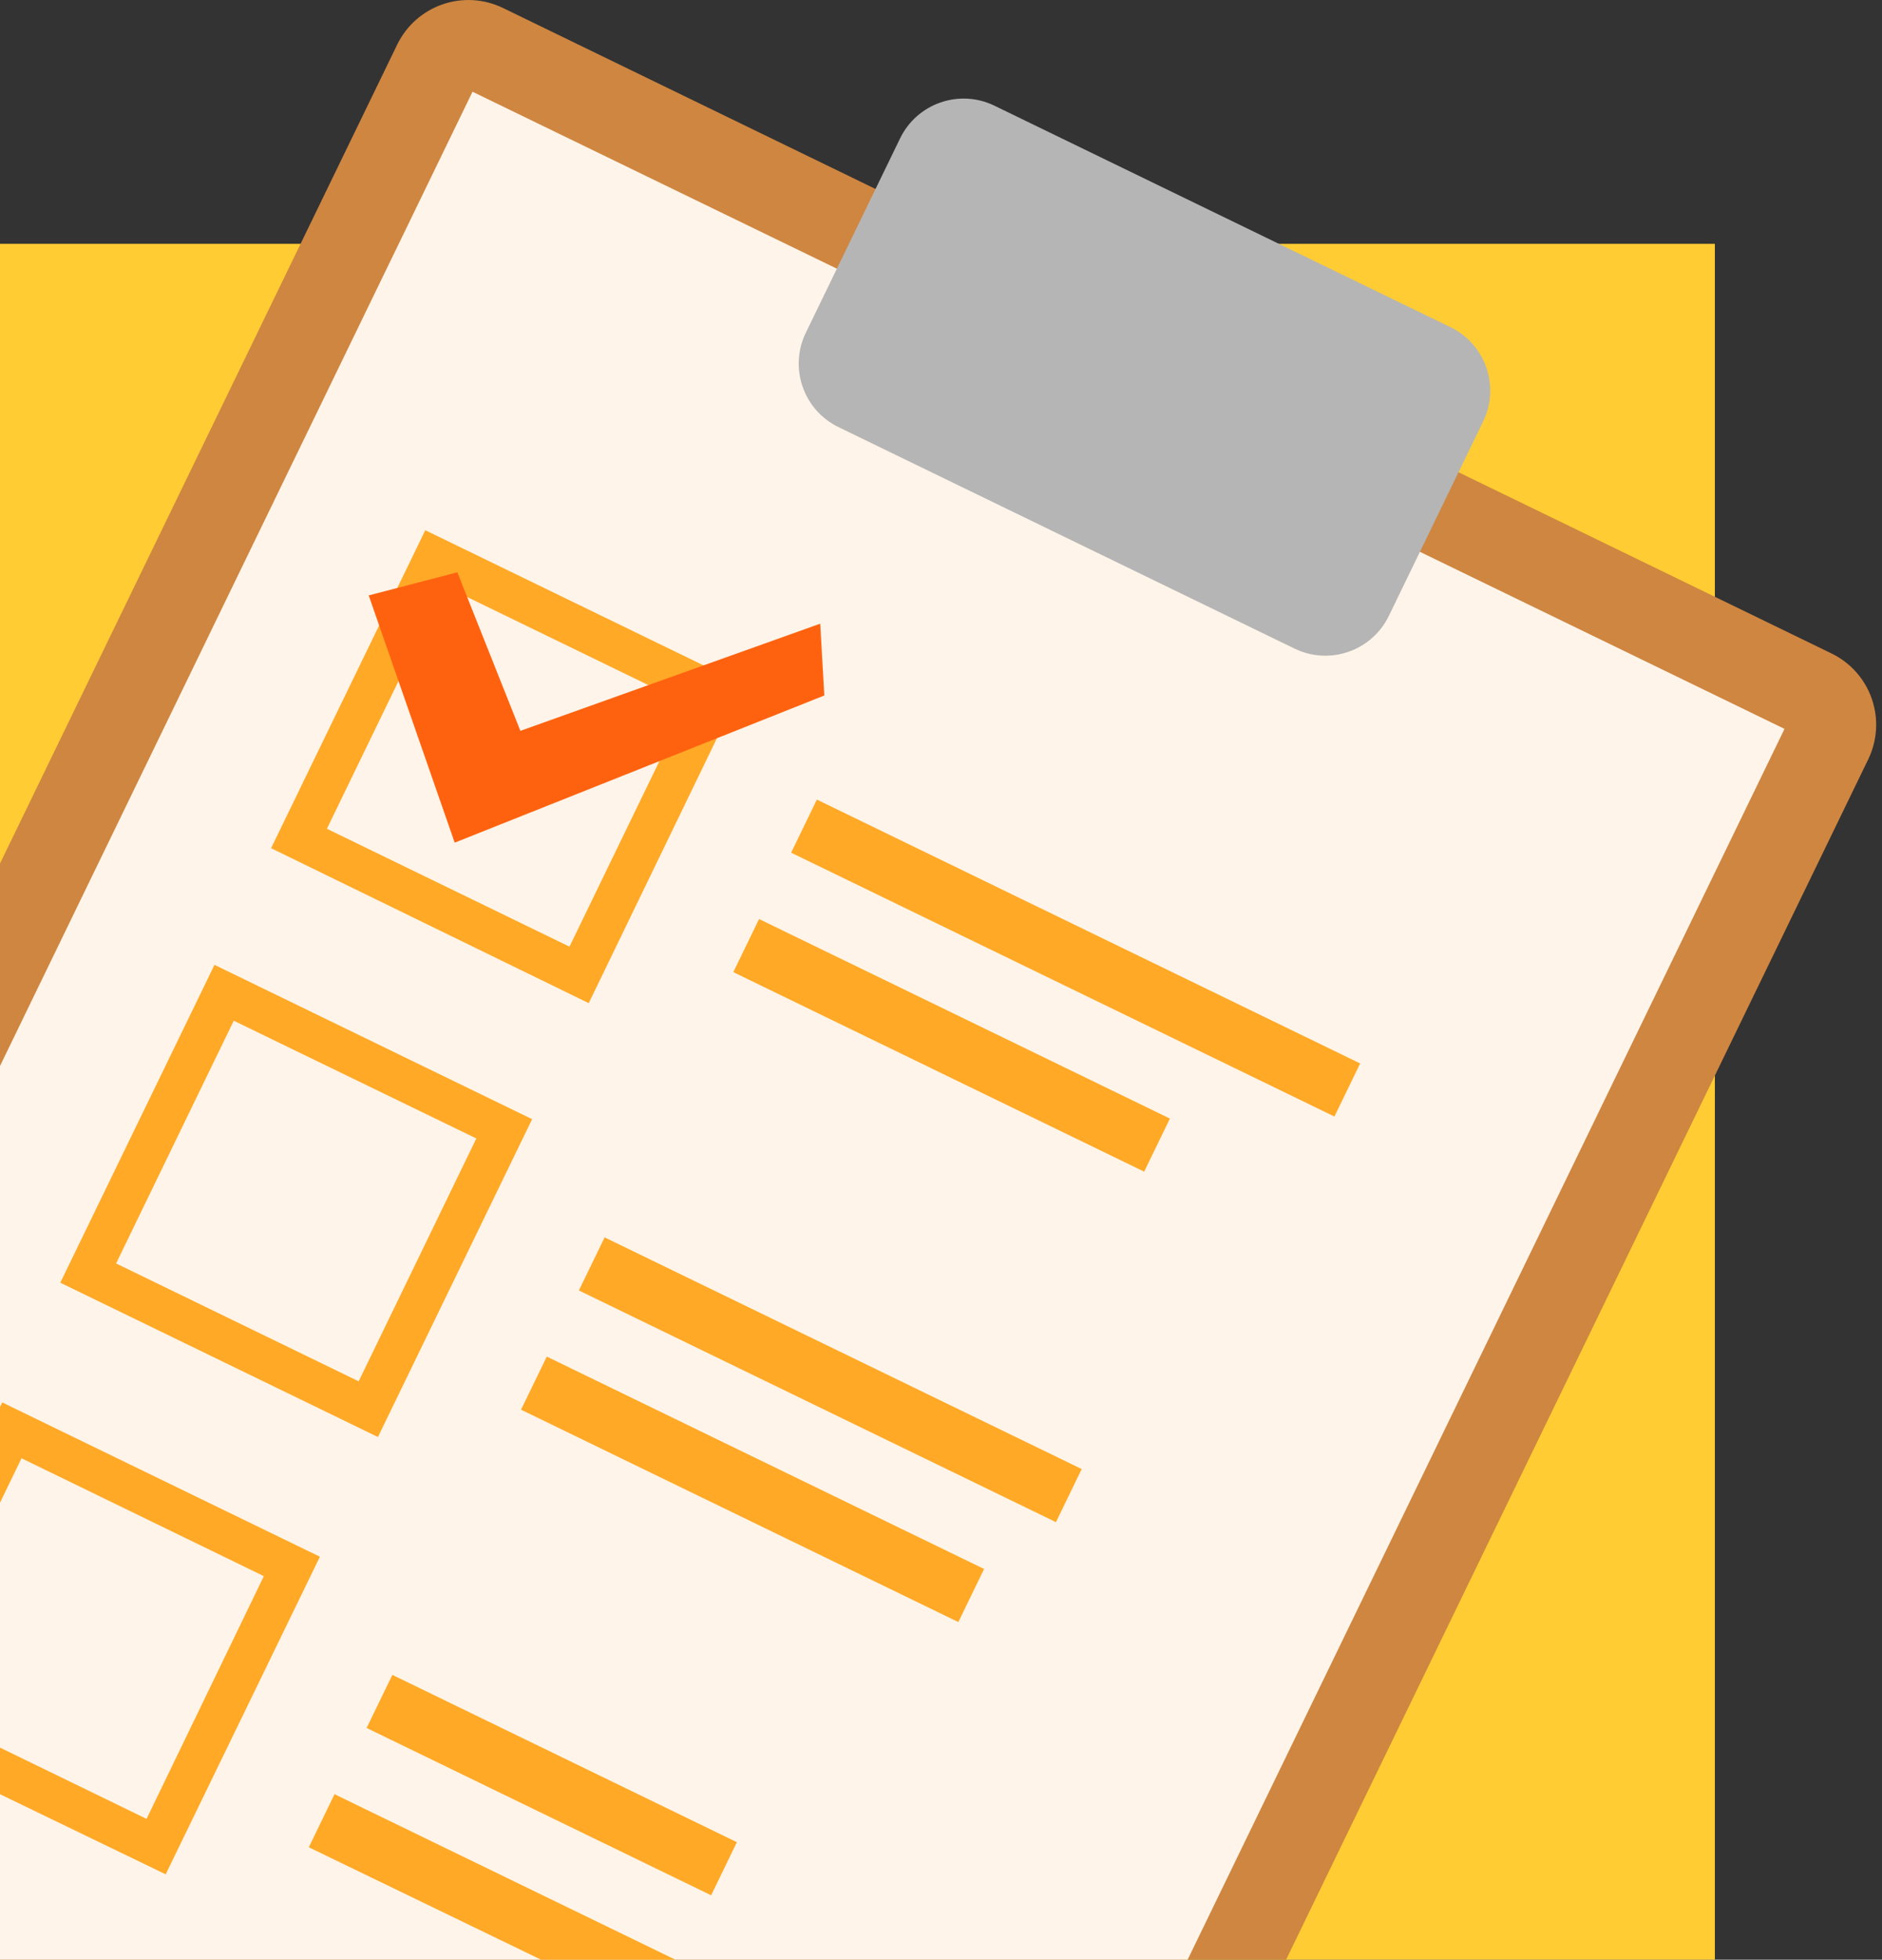 <svg width="123" height="128" viewBox="0 0 123 128" fill="none" xmlns="http://www.w3.org/2000/svg">
  <rect x="0" y="0" width="123" height="128" fill="#333333" stroke="none"/>
  <g>
    <path d="M112.077 15.924H0V128h112.077V15.924z" fill="#FC3"/>
    <path d="M0 56.4L25.967 2.898C26.57 1.669 27.632.73 28.925.284c1.292-.446 2.709-.362 3.94.233l86.859 42.176c1.227.602 2.166 1.665 2.612 2.957.446 1.293.362 2.709-.233 3.94l-38.072 78.453H0V56.401z" fill="#CF8640"/>
    <path d="M0 69.625L30.881 5.992l85.748 41.615L77.617 128H0V69.625z" fill="#FFF4E9"/>
    <path d="M94.796 21.369L64.99 6.902c-2.292-1.112-5.051-.156-6.164 2.136l-6.162 12.696c-1.112 2.292-.156 5.051 2.136 6.163l29.806 14.467c2.291 1.113 5.05.156 6.163-2.135l6.162-12.697c1.113-2.291.157-5.051-2.135-6.163z" fill="#B5B5B5"/>
    <path d="M38.477 65.522L17.717 55.4l10.078-20.768 20.76 10.078-10.078 20.812zm-17.113-11.39l15.854 7.7 7.69-15.855-15.854-7.699-7.69 15.855z" fill="#FFA926"/>
    <path d="M24.096 38.89l5.794-1.508 4.12 10.354 19.597-7 .267 4.69-24.157 9.612-5.62-16.147z" fill="#FF620F"/>
    <path d="M10.828 122.422L0 117.189V91.894l.147-.293 20.76 10.078-10.079 20.743zM0 98.153v15.993l9.578 4.655 7.665-15.854-15.838-7.7L0 98.154zM24.7 93.86L3.94 83.78l10.078-20.76L34.778 73.1 24.7 93.86zM7.587 82.523l15.854 7.699 7.69-15.863-15.854-7.69-7.69 15.854zM88.895 69.46L53.388 52.226l-1.683 3.467 35.507 17.234 1.683-3.467zM76.46 73.06L49.61 60.027l-1.684 3.467 26.852 13.033 1.682-3.467zM70.695 95.952L39.515 80.82l-1.682 3.467 31.179 15.133 1.683-3.467zM64.316 102.479l-28.58-13.872-1.684 3.467 28.581 13.872 1.683-3.467zM48.159 120.324l-22.516-10.928-1.682 3.467 22.515 10.928 1.683-3.467zM35.364 128l-15.182-7.345 1.681-3.466L44.141 128h-8.777z" fill="#FFA926"/>
  </g>
</svg>
